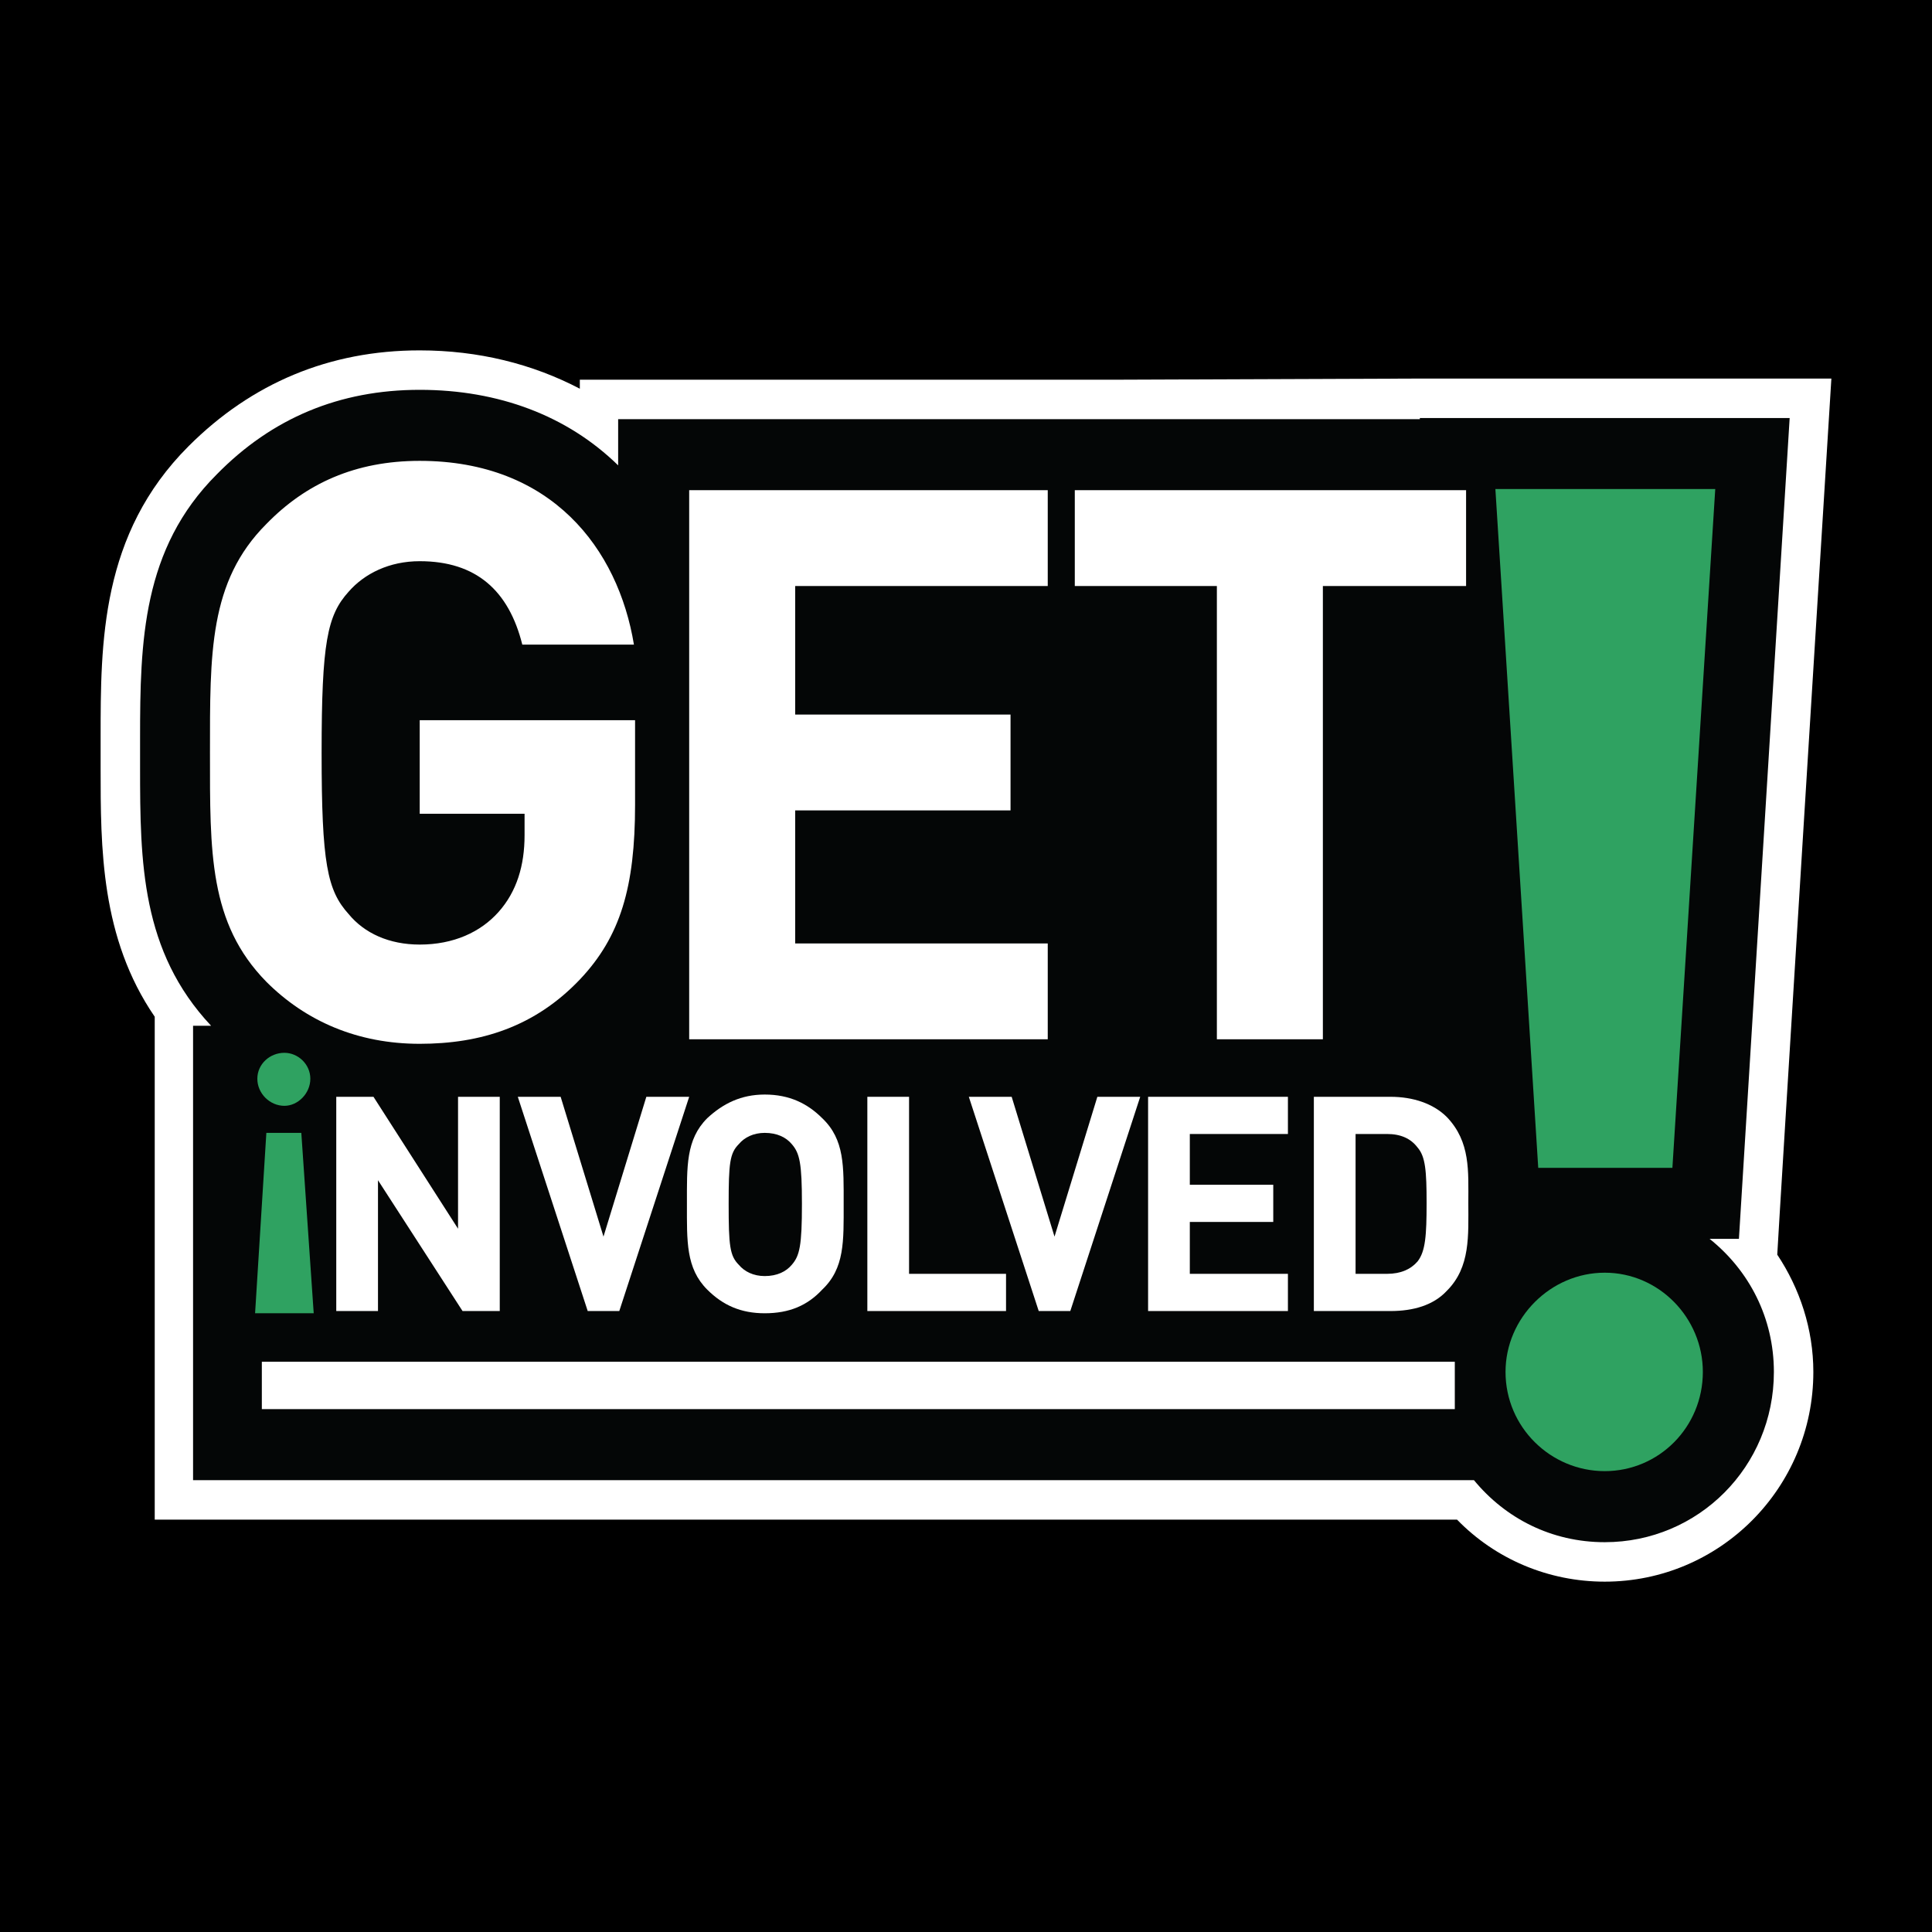 <?xml version="1.0" encoding="utf-8"?>
<!-- Generator: Adobe Illustrator 13.0.0, SVG Export Plug-In . SVG Version: 6.00 Build 14948)  -->
<!DOCTYPE svg PUBLIC "-//W3C//DTD SVG 1.0//EN" "http://www.w3.org/TR/2001/REC-SVG-20010904/DTD/svg10.dtd">
<svg version="1.0" id="Layer_1" xmlns="http://www.w3.org/2000/svg" xmlns:xlink="http://www.w3.org/1999/xlink" x="0px" y="0px"
	 width="192.756px" height="192.756px" viewBox="0 0 192.756 192.756" enable-background="new 0 0 192.756 192.756"
	 xml:space="preserve">
<g>
	<polygon fill-rule="evenodd" clip-rule="evenodd" points="0,0 192.756,0 192.756,192.756 0,192.756 0,0 	"/>
	<path fill-rule="evenodd" clip-rule="evenodd" fill="#FFFFFF" d="M18.812,44.518c-8.774,8.774-8.774,19.574-8.774,29.137v2.925
		c0,7.987,0,16.986,5.399,24.86c0,0.338,0,50.174,0,50.174s126.558,0,129.933,0c3.825,3.938,9.112,6.188,14.736,6.188
		c11.475,0,20.812-9.338,20.812-20.924c0-4.275-1.351-8.326-3.6-11.701c0-0.561,5.399-87.408,5.399-87.408h-41.062l-30.036,0.113
		H57.849c0,0,0,0.562,0,0.9c-4.725-2.475-10.125-3.825-15.975-3.825C32.875,34.956,25.112,38.218,18.812,44.518L18.812,44.518z"/>
	<path fill-rule="evenodd" clip-rule="evenodd" fill="#040606" d="M170.569,123.602h2.924l5.062-81.896h-36.898v0.112H61.673v4.612
		c-5.062-4.95-11.924-7.537-19.799-7.537c-7.988,0-14.737,2.812-20.25,8.437c-7.425,7.425-7.649,16.65-7.649,26.325
		c0,0.225,0,2.699,0,2.925c0,9.45,0.113,18.336,7.087,25.761h-1.8v45.336h127.795c3.149,3.826,7.762,6.188,13.049,6.188
		c9.338,0,16.875-7.537,16.875-16.986C176.981,131.477,174.506,126.752,170.569,123.602L170.569,123.602z"/>
	<polygon fill-rule="evenodd" clip-rule="evenodd" fill="#FFFFFF" points="26.124,140.588 145.146,140.588 145.146,135.863 
		26.124,135.863 26.124,140.588 	"/>
	<polygon fill-rule="evenodd" clip-rule="evenodd" fill="#2FA261" points="166.856,116.516 171.131,48.792 149.195,48.792 
		153.47,116.516 166.856,116.516 	"/>
	<path fill-rule="evenodd" clip-rule="evenodd" fill="#2FA261" d="M160.106,126.977c-5.399,0-9.899,4.5-9.899,9.9
		c0,5.512,4.5,9.898,9.899,9.898c5.4,0,9.787-4.387,9.787-9.898C169.894,131.477,165.507,126.977,160.106,126.977L160.106,126.977z"
		/>
	<polygon fill-rule="evenodd" clip-rule="evenodd" fill="#2FA261" points="26.574,113.027 25.45,131.025 31.299,131.025 
		30.062,113.027 26.574,113.027 	"/>
	<path fill-rule="evenodd" clip-rule="evenodd" fill="#2FA261" d="M28.375,110.328c1.35,0,2.587-1.238,2.587-2.701
		c0-1.461-1.237-2.588-2.587-2.588c-1.462,0-2.7,1.127-2.7,2.588C25.674,109.09,26.912,110.328,28.375,110.328L28.375,110.328z"/>
	<path fill-rule="evenodd" clip-rule="evenodd" fill="#FFFFFF" d="M26.574,97.953c3.938,3.938,9.113,6.188,15.3,6.188
		c6.075,0,11.475-1.688,15.975-6.412c4.05-4.275,5.512-9.225,5.512-17.438v-8.437H41.874v9.337h10.462v2.137
		c0,3.038-0.788,5.625-2.587,7.65s-4.5,3.262-7.875,3.262c-3.038,0-5.513-1.125-7.086-3.037c-2.138-2.364-2.701-5.063-2.701-16.087
		c0-11.025,0.562-13.725,2.701-16.087c1.574-1.8,4.049-3.038,7.086-3.038c5.625,0,8.887,2.925,10.237,8.325h11.137
		c-1.575-9.562-8.212-18.336-21.374-18.336c-6.412,0-11.362,2.25-15.3,6.3c-5.737,5.737-5.625,12.937-5.625,22.836
		S20.837,92.103,26.574,97.953L26.574,97.953z"/>
	<polygon fill-rule="evenodd" clip-rule="evenodd" fill="#FFFFFF" points="104.534,94.128 79.335,94.128 79.335,80.854 
		100.821,80.854 100.821,71.292 79.335,71.292 79.335,58.467 104.534,58.467 104.534,48.905 68.76,48.905 68.76,103.689 
		104.534,103.689 104.534,94.128 	"/>
	<polygon fill-rule="evenodd" clip-rule="evenodd" fill="#FFFFFF" points="121.408,103.689 131.983,103.689 131.983,58.467 
		146.271,58.467 146.271,48.905 107.233,48.905 107.233,58.467 121.408,58.467 121.408,103.689 	"/>
	<polygon fill-rule="evenodd" clip-rule="evenodd" fill="#FFFFFF" points="37.262,109.428 33.549,109.428 33.549,130.803 
		37.712,130.803 37.712,117.752 46.148,130.803 49.861,130.803 49.861,109.428 45.699,109.428 45.699,122.59 37.262,109.428 	"/>
	<polygon fill-rule="evenodd" clip-rule="evenodd" fill="#FFFFFF" points="55.936,109.428 51.661,109.428 58.636,130.803 
		61.786,130.803 68.76,109.428 64.485,109.428 60.21,123.377 55.936,109.428 	"/>
	<path fill-rule="evenodd" clip-rule="evenodd" fill="#FFFFFF" d="M70.56,128.664c1.575,1.574,3.375,2.361,5.737,2.361
		c2.475,0,4.275-0.787,5.737-2.361c2.25-2.137,2.138-4.838,2.138-8.549c0-3.713,0.112-6.414-2.138-8.551
		c-1.462-1.461-3.262-2.361-5.737-2.361c-2.362,0-4.162,0.9-5.737,2.361c-2.137,2.137-2.025,4.838-2.025,8.551
		C68.535,123.826,68.423,126.527,70.56,128.664L70.56,128.664z M73.71,114.152c0.562-0.676,1.463-1.125,2.587-1.125
		c1.238,0,2.138,0.449,2.7,1.125c0.788,0.9,1.012,1.912,1.012,5.963c0,4.162-0.225,5.174-1.012,6.074
		c-0.562,0.674-1.462,1.125-2.7,1.125c-1.125,0-2.025-0.451-2.587-1.125c-0.9-0.9-1.012-1.912-1.012-6.074
		C72.698,116.064,72.81,115.053,73.71,114.152L73.71,114.152z"/>
	<polygon fill-rule="evenodd" clip-rule="evenodd" fill="#FFFFFF" points="86.535,109.428 86.535,130.803 100.372,130.803 
		100.372,127.09 90.697,127.09 90.697,109.428 86.535,109.428 	"/>
	<polygon fill-rule="evenodd" clip-rule="evenodd" fill="#FFFFFF" points="96.66,109.428 103.634,130.803 106.784,130.803 
		113.759,109.428 109.483,109.428 105.209,123.377 100.935,109.428 96.66,109.428 	"/>
	<polygon fill-rule="evenodd" clip-rule="evenodd" fill="#FFFFFF" points="128.496,113.139 128.496,109.428 114.546,109.428 
		114.546,130.803 128.496,130.803 128.496,127.09 118.708,127.09 118.708,121.914 127.033,121.914 127.033,118.203 118.708,118.203 
		118.708,113.139 128.496,113.139 	"/>
	<path fill-rule="evenodd" clip-rule="evenodd" fill="#FFFFFF" d="M144.357,111.453c-1.35-1.35-3.375-2.025-5.625-2.025h-7.649
		v21.375h7.649c2.25,0,4.275-0.564,5.625-2.025c2.362-2.363,2.138-5.514,2.138-8.775
		C146.495,116.852,146.72,113.928,144.357,111.453L144.357,111.453z M141.433,125.852c-0.675,0.787-1.688,1.238-3.038,1.238h-3.149
		v-13.951h3.149c1.351,0,2.363,0.451,3.038,1.352c0.787,0.9,0.899,2.361,0.899,5.512C142.332,123.264,142.22,124.84,141.433,125.852
		L141.433,125.852z"/>
</g>
</svg>
